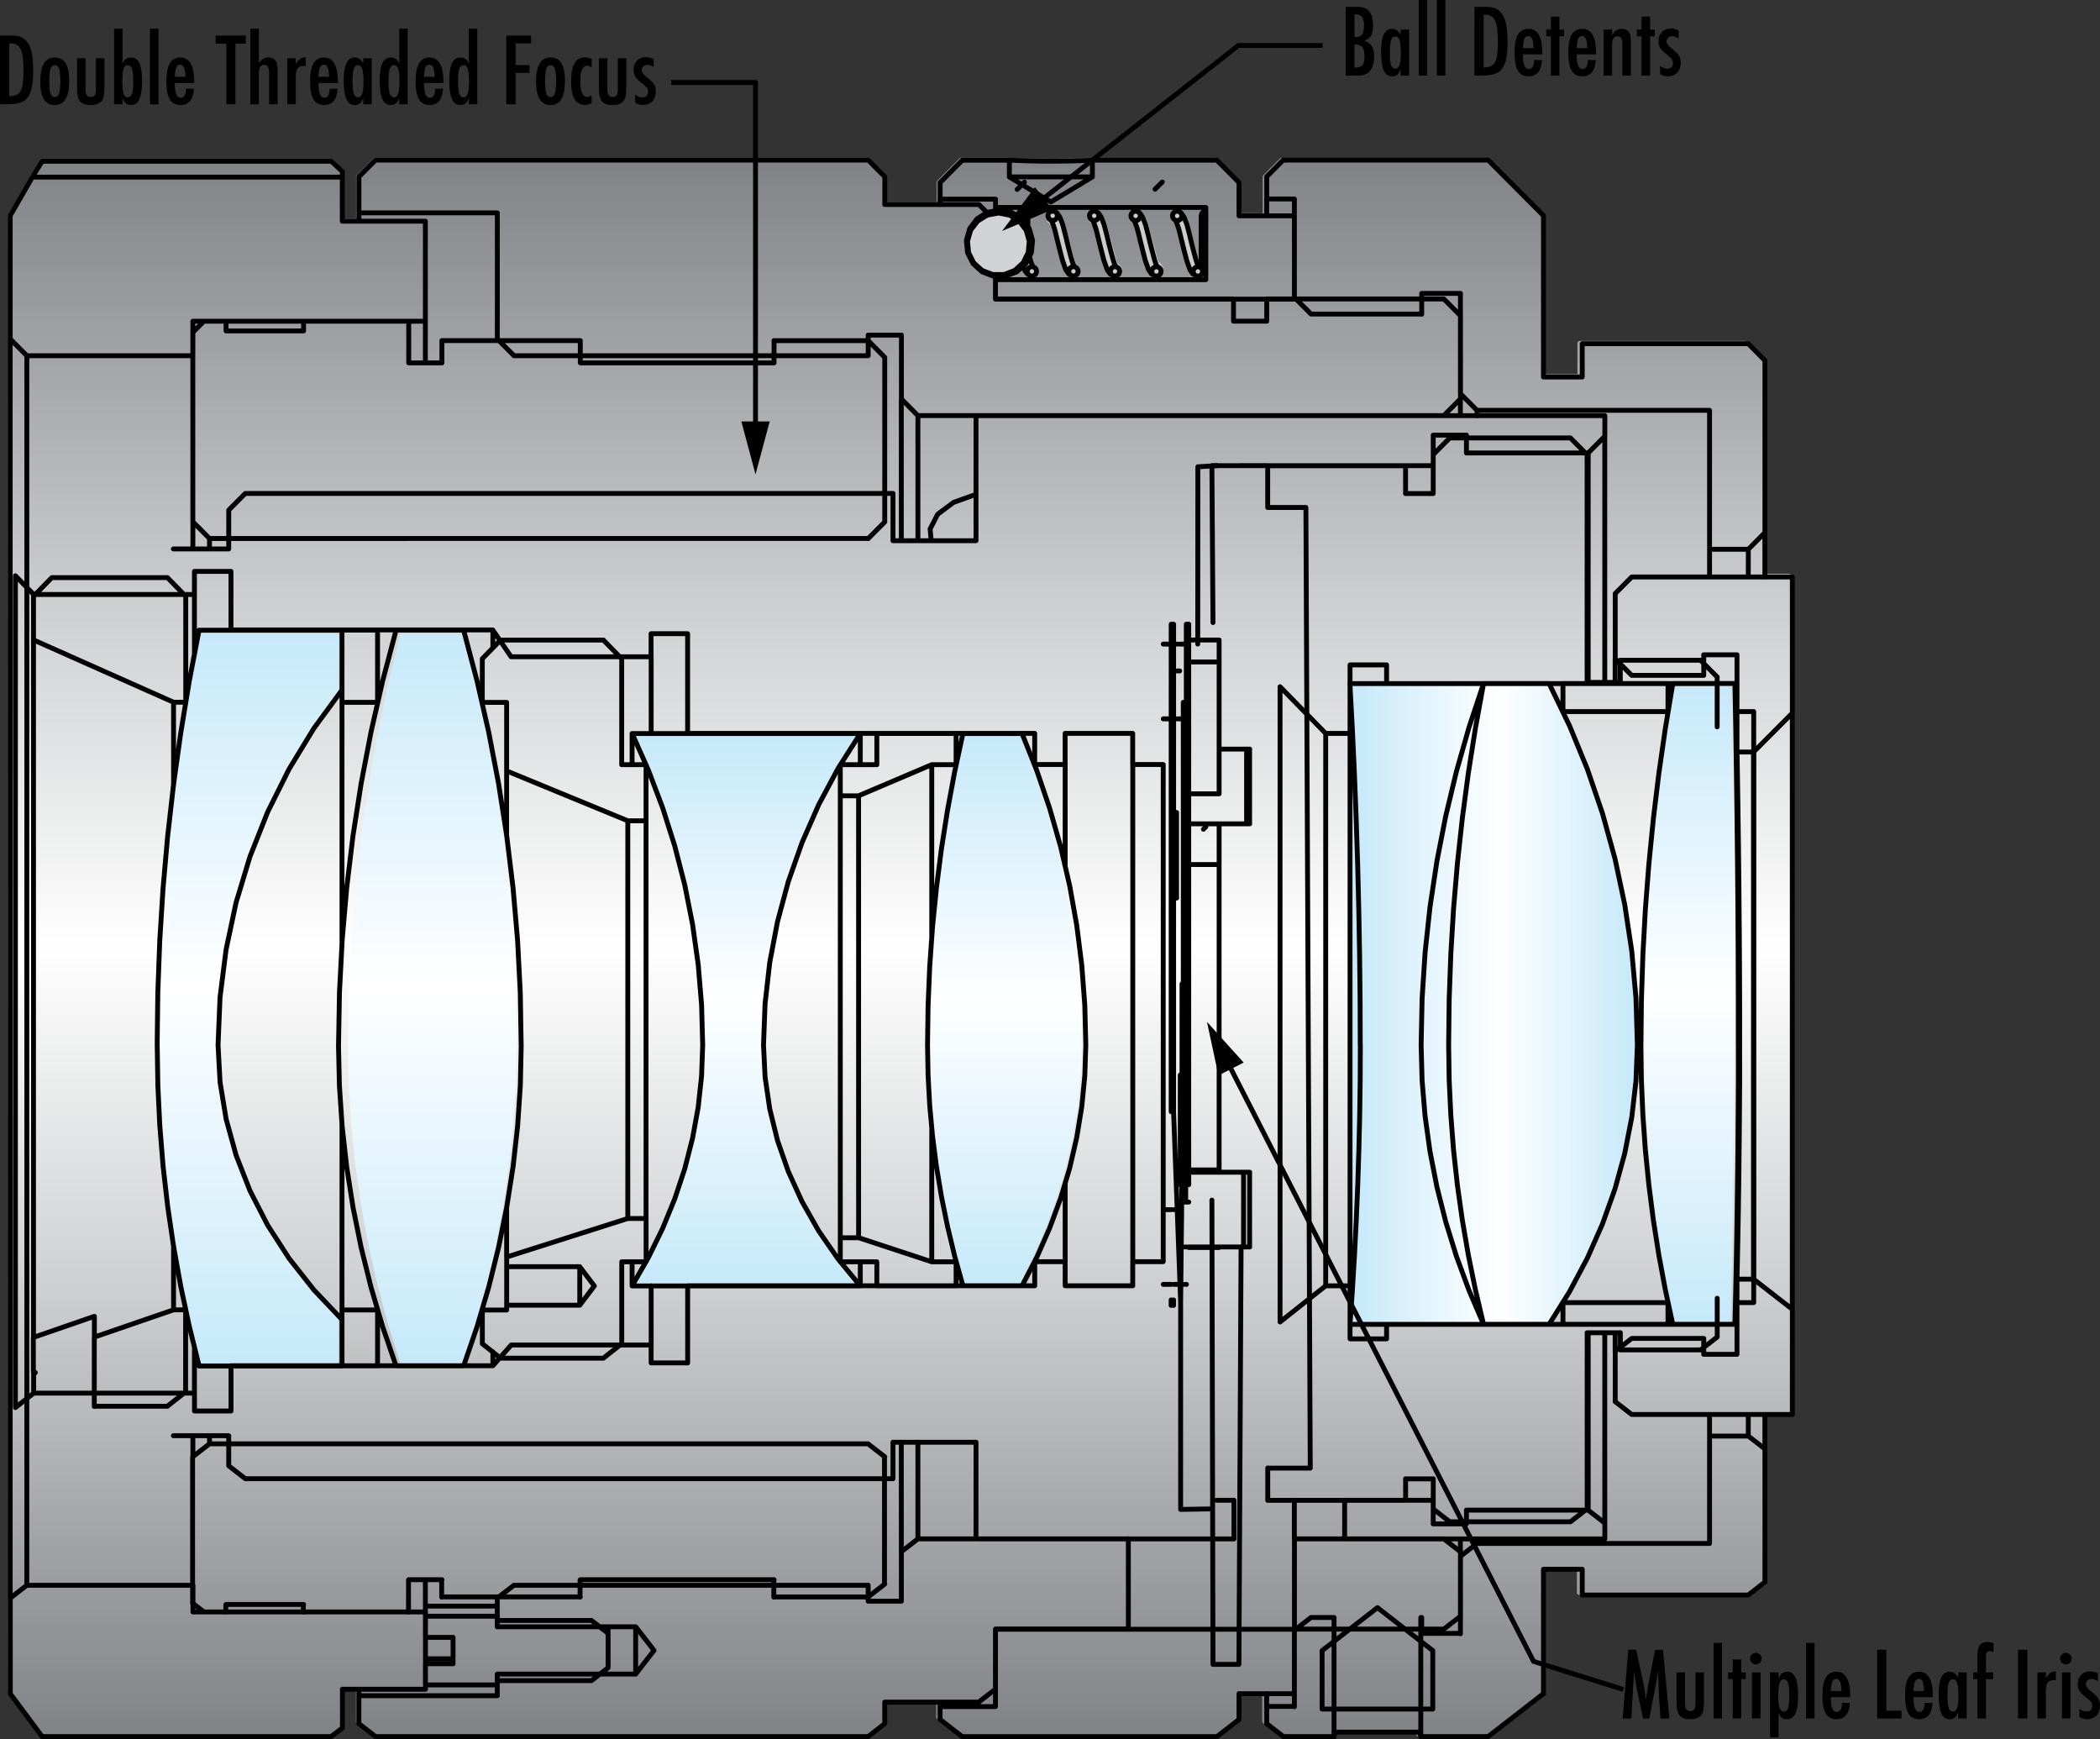 <?xml version="1.0" encoding="UTF-8"?><svg id="Layer_2" xmlns="http://www.w3.org/2000/svg" xmlns:xlink="http://www.w3.org/1999/xlink" viewBox="0 0 430.5 356.45"><rect x="0" y="0" width="430.5" height="356.45" fill="#333333" stroke="none"/><defs><style>.cls-1{fill:#d1d3d4;}.cls-1,.cls-2{stroke-linecap:round;}.cls-1,.cls-2,.cls-3{stroke:#000;stroke-linejoin:round;}.cls-2,.cls-3{fill:none;}.cls-4{fill:url(#linear-gradient);}.cls-5{fill:#ccc;}.cls-6{fill:url(#New_Gradient_Swatch_1);}.cls-7{fill:url(#linear-gradient-3);}.cls-8{fill:url(#linear-gradient-4);}.cls-9{fill:url(#linear-gradient-2);}.cls-10{fill:url(#linear-gradient-6);}.cls-11{fill:url(#linear-gradient-5);}</style><linearGradient id="New_Gradient_Swatch_1" x1="184.5" y1="355.95" x2="184.5" y2="32.34" gradientUnits="userSpaceOnUse"><stop offset="0" stop-color="#808285"/><stop offset=".3" stop-color="#d1d3d4"/><stop offset=".5" stop-color="#fff"/><stop offset=".7" stop-color="#d1d3d4"/><stop offset="1" stop-color="#808285"/></linearGradient><linearGradient id="linear-gradient" x1="50.8" y1="279.47" x2="50.8" y2="129.89" gradientUnits="userSpaceOnUse"><stop offset="0" stop-color="#c6e9fa"/><stop offset=".52" stop-color="#fff"/><stop offset="1" stop-color="#c6e9fa"/></linearGradient><linearGradient id="linear-gradient-2" x1="152.85" y1="263.33" x2="152.85" y2="150.75" xlink:href="#linear-gradient"/><linearGradient id="linear-gradient-3" x1="88.6" x2="88.6" xlink:href="#linear-gradient"/><linearGradient id="linear-gradient-4" x1="205.65" y1="263.33" x2="205.65" y2="150.75" xlink:href="#linear-gradient"/><linearGradient id="linear-gradient-5" x1="277.26" y1="205.91" x2="335.2" y2="205.91" xlink:href="#linear-gradient"/><linearGradient id="linear-gradient-6" x1="346.29" y1="271.11" x2="346.29" y2="140.7" xlink:href="#linear-gradient"/></defs><g id="Layer_1-2"><path class="cls-6" d="M366.88,117.62h-5.14v-43.84c0-.08-.02-.15-.05-.22h0s0,0,0,0c-.02-.04-.04-.08-.07-.11,0,0,0,0,0,0h0s0,0,0,0c0,0-.01-.02-.02-.02l-3.4-3.41c-.05-.05-.11-.09-.18-.11h0s0,0,0,0c-.05-.02-.1-.03-.15-.03h0s-.01,0-.02,0h-33.98c-.28,0-.5,.22-.5,.5v6.32h-6.93V44.2h0s0,0,0,0c0-.06-.01-.11-.03-.16h0s0,0,0,0c-.02-.06-.06-.12-.11-.17l-11.33-11.37s-.01-.01-.02-.02c0,0,0,0,0,0,0,0,0,0,0,0h0s-.1-.07-.15-.09h0s0,0,0,0c-.05-.02-.11-.03-.17-.04h-41.93c-.07,0-.14,.02-.2,.04h0s0,0,0,0c-.04,.02-.09,.05-.12,.08h0s0,0,0,0c0,0,0,0,0,0,0,0-.01,.01-.02,.02l-3.39,3.41s-.01,.02-.02,.02c0,0,0,0,0,0,0,0,0,0,0,0,0,0,0,0,0,0-.03,.03-.05,.07-.07,.11,0,0,0,0,0,0-.03,.07-.05,.14-.05,.22v7.46h-4.67v-6.32h0c0-.07-.01-.13-.04-.19h0s0,0,0,0c-.02-.06-.06-.12-.11-.17l-4.53-4.55s-.01-.01-.02-.02c0,0,0,0,0,0,0,0,0,0,0,0-.04-.04-.08-.06-.13-.08h0s0,0,0,0c-.06-.02-.12-.04-.19-.04h-25.5s-.04,0-.05,0h0s-.02,0-.02,0l-7.51,.19-5.46-.06-3.92-.14s-.02,0-.03,0h-9.64c-.07,0-.13,.02-.19,.04,0,0,0,0,0,0-.05,.02-.09,.05-.13,.08,0,0,0,0,0,0,0,0,0,0,0,0,0,0-.01,.01-.02,.02l-4.53,4.55s-.08,.1-.11,.17c0,0,0,0,0,0h0c-.02,.05-.03,.11-.04,.17,0,0,0,0,0,0h0s0,0,0,0c0,0,0,0,0,0v4.05h-10.33v-5.18c0-.07-.02-.14-.04-.21h0s0,0,0,0c-.02-.05-.05-.09-.08-.13,0,0,0,0,0,0,0,0,0,0,0,0,0,0,0,0,0,0,0,0-.01-.01-.02-.02l-3.39-3.4s-.03-.03-.05-.05c0,0,0,0,0,0h0s-.06-.04-.09-.06h0s0,0,0,0h0c-.06-.03-.13-.04-.2-.05H76.89s0,0,0,0h0c-.07,0-.14,.02-.2,.04h0s-.09,.05-.12,.08c0,0,0,0,0,0h0s0,0,0,0c0,0-.01,.01-.02,.02l-3.4,3.41c-.05,.05-.09,.12-.12,.19,0,0,0,0,0,0,0,0,0,0,0,0-.01,.04-.02,.08-.03,.11,0,.02,0,.04,0,.05v8.59h-2.4v-9.69c0-.07-.02-.14-.04-.2,0,0,0,0,0,0h0c-.03-.06-.06-.11-.11-.15h0s0,0,0,0c0,0,0,0,0,0l-2.26-2.09s-.03-.03-.05-.04c-.03-.02-.06-.04-.09-.05-.06-.03-.13-.04-.2-.04H8.67s-.04,0-.06,0h0c-.07,0-.13,.03-.19,.06h0c-.06,.03-.11,.08-.16,.14h0s0,0,0,0c-.01,.01-.02,.03-.03,.05l-2,3.25s-.01,.02-.02,.03l-4.52,7.86s-.04,.07-.05,.11c-.02,.05-.02,.1-.02,.16v25.24h0V327.12h0v19.53c0,.07,.01,.14,.04,.21,0,0,0,0,0,0h0s0,0,0,0c0,0,0,0,0,0,0,0,0,0,0,0h0s.03,.06,.05,.09l6.54,8.79s.01,.02,.02,.03c.04,.05,.1,.09,.16,.12,0,0,0,0,0,0,.06,.03,.12,.05,.19,.05,.01,0,.02,0,.03,0h59.16c.05,0,.1,0,.15-.02h0s0,0,0,0c0,0,0,0,0,0s0,0,0,0c0,0,0,0,0,0h0s0,0,0,0c.05-.02,.1-.05,.15-.08l2.26-1.75s.01,0,.02-.01c.06-.05,.1-.11,.13-.17h0s0,0,0,0c.03-.06,.04-.12,.05-.18h0s0-.03,0-.04v-7.41h2.4v6.53s0,.03,0,.05h0c0,.06,.02,.12,.04,.17,.03,.07,.08,.14,.15,.19l3.39,2.63c.05,.04,.12,.08,.19,.09h0s0,0,0,0c0,0,0,0,0,0h0s.09,.02,.12,.01h100.82s.06,0,.09,0h0s0,0,0,0h0c.08-.02,.15-.05,.22-.1l3.39-2.63s.01,0,.02-.01c.05-.05,.1-.1,.13-.16,.03-.06,.05-.14,.05-.21h0v-3.91h10.33v3.01s0,.02,0,.03h0c0,.07,.02,.13,.05,.19h0s0,0,0,0c.03,.06,.07,.12,.13,.17,0,0,.01,.01,.02,.02l4.52,3.51s.07,.05,.1,.06c0,0,0,0,0,0,0,0,0,0,0,0,0,0,0,0,0,0h0c.06,.03,.13,.04,.2,.04h52.11c.1,.01,.12,0,.18-.03,0,0,0,0,0,0,0,0,0,0,0,0,0,0,0,0,0,0,0,0,0,0,0,0h0s0,0,0,0c0,0,0,0,0,0,.04-.02,.08-.04,.12-.07l4.53-3.51s.01-.01,.02-.02c.05-.05,.1-.1,.13-.17,0,0,0,0,0,0,.03-.06,.04-.12,.05-.19h0s0-.02,0-.03v-4.77h4.67v5.67c0,.07,.02,.14,.05,.21,0,0,0,0,0,0,.03,.06,.07,.11,.12,.15,0,0,.02,.01,.02,.02l3.39,2.63s.09,.06,.15,.08h0s0,0,0,0h0s0,0,0,0h0s.09,.02,.14,.02h10.38s.09,0,.13-.02c.08-.02,.15-.06,.2-.11,.04-.04,.08-.09,.11-.14,.02-.05,.04-.1,.05-.15l.08-.48h16.56l.12,.42c.01,.27,.23,.48,.5,.48h13.78c.09,.01,.12,0,.18-.03,0,0,0,0,0,0,0,0,0,0,0,0,0,0,0,0,0,0,0,0,0,0,0,0h0s0,0,0,0c0,0,0,0,0,0,.04-.02,.08-.04,.12-.07l11.32-8.79s.01-.01,.02-.02c.05-.05,.1-.1,.13-.16,.03-.06,.04-.12,.05-.19h0s0-.02,0-.03v-24.99h6.93v4.77c0,.28,.22,.5,.5,.5h33.98s.12-.01,.18-.03c0,0,0,0,0,0,0,0,0,0,0,0,0,0,0,0,0,0h0s0,0,0,0c0,0,0,0,0,0,.04-.02,.08-.04,.12-.07l3.39-2.63s.02-.02,.03-.02c.05-.04,.08-.09,.11-.14,.04-.07,.06-.15,.06-.23v-27.25h0v-6.54h5.14c.28,0,.5-.22,.5-.5v-21.54h0v-121.99h0v-27.86c0-.28-.22-.5-.5-.5Z"/><g><path class="cls-5" d="M212.54,54.82c-.01-.05-.03-.1-.06-.15l-.17-.25s-.06-.08-.11-.11l-.24-.19s-.09-.06-.14-.08h-.01s-.27-.63-.27-.63l-.28-.95c-.07-.25-.34-.39-.59-.32-.25,.07-.4,.33-.33,.58l.3,1,.12,.29-.14,.05c-.05,.02-.1,.04-.14,.08l-.24,.19s-.08,.07-.11,.12l-.04,.07-.09-.2c-.1-.24-.38-.35-.63-.25-.24,.1-.36,.37-.26,.61l.31,.71s.04,.08,.07,.11l.55,.66c.05,.06,.12,.11,.19,.14l.13,.05,.05,.04s.09,.06,.14,.08l.29,.12c.05,.02,.1,.03,.16,.03l.31,.02s.02,0,.02,0c.04,0,.09,0,.13-.02l.3-.08c.05-.02,.1-.04,.15-.07l.25-.18s.08-.07,.11-.11l.18-.25s.06-.09,.07-.14l.08-.29s.02-.08,.02-.11v-.15s0-.08,0-.12l-.07-.29Z"/><path class="cls-5" d="M221.35,54.95c-.01-.05-.03-.1-.06-.15l-.17-.25s-.06-.08-.11-.11l-.24-.19s-.09-.06-.14-.08h-.03s-.15-.34-.15-.34l-2.01-7.45-.55-1.4s-.03-.06-.05-.09l-.56-.83s-.07-.09-.12-.12l-.4-.28c-.05-.04-.11-.06-.18-.08l-.08-.02h0s-.1-.04-.15-.05l-.31-.05c-.05,0-.11,0-.16,0h-.03s-.01,0-.02,0c0,0,0,0-.01,0l-.25,.04c-.05,0-.1,.03-.15,.05l-.27,.15s-.09,.06-.12,.1l-.2,.23s-.06,.08-.08,.13l-.11,.28s-.03,.08-.03,.12l-.02,.19s0,.08,0,.13l.05,.3c0,.05,.03,.1,.05,.15l.15,.26s.06,.09,.1,.12l.23,.2s.09,.06,.14,.08h.02s.57,1.42,.57,1.42l1.57,6.06,.66,1.81s.04,.08,.06,.12l.59,.8c.05,.07,.12,.12,.2,.15l.15,.07,.1,.09s.09,.06,.14,.08l.29,.12c.05,.02,.1,.03,.16,.03l.31,.02s.02,0,.02,0c.04,0,.09,0,.13-.02l.3-.08c.05-.02,.1-.04,.15-.07l.25-.18s.08-.07,.11-.11l.18-.25s.06-.09,.07-.14l.08-.29s.02-.08,.02-.11v-.15s0-.08,0-.12l-.07-.29Z"/><path class="cls-5" d="M229.86,54.78c-.01-.05-.03-.1-.06-.14l-.17-.25s-.07-.08-.11-.12l-.24-.19s-.09-.06-.14-.07h-.03s-.15-.34-.15-.34l-2.01-7.45-.55-1.4s-.03-.06-.05-.09l-.56-.83s-.07-.09-.12-.12l-.4-.28c-.05-.04-.11-.06-.18-.08l-.08-.02h0s-.1-.04-.15-.05l-.31-.05c-.05,0-.11,0-.16,0h-.03s-.01,0-.02,0c0,0,0,0-.01,0l-.25,.04c-.05,0-.1,.03-.15,.05l-.27,.15s-.09,.06-.12,.1l-.2,.23s-.06,.08-.08,.13l-.11,.28s-.03,.08-.03,.12l-.02,.19s0,.09,0,.13l.05,.3c0,.05,.03,.1,.05,.15l.15,.26s.06,.09,.1,.12l.23,.2s.09,.06,.14,.08h.02s.57,1.42,.57,1.42l1.57,6.06,.66,1.81s.04,.08,.06,.12l.6,.8c.05,.07,.12,.12,.2,.15l.15,.07,.1,.09s.09,.06,.14,.08l.29,.12c.05,.02,.1,.03,.16,.03l.31,.02s.02,0,.02,0c.04,0,.09,0,.13-.02l.3-.08c.05-.02,.1-.04,.15-.07l.25-.18s.08-.07,.11-.11l.18-.25s.06-.09,.07-.14l.08-.29s.02-.07,.02-.11v-.15s0-.08,0-.12l-.07-.29Z"/><path class="cls-5" d="M238.29,54.53c-.01-.05-.03-.1-.06-.14l-.17-.25s-.07-.08-.11-.12l-.24-.19s-.09-.06-.14-.08h-.03s-.15-.34-.15-.34l-2.01-7.45-.55-1.4s-.03-.06-.05-.09l-.56-.83s-.07-.09-.12-.12l-.4-.28c-.05-.04-.11-.06-.18-.08l-.08-.02h0s-.1-.04-.15-.05l-.31-.05c-.05,0-.11,0-.16,0h-.04s0,0-.01,0c0,0,0,0,0,0l-.24,.04c-.05,0-.1,.03-.15,.05l-.27,.15s-.09,.06-.12,.1l-.2,.23s-.06,.08-.08,.13l-.11,.28s-.03,.08-.03,.12l-.02,.19s0,.09,0,.13l.05,.3c0,.05,.03,.1,.05,.15l.15,.26s.06,.09,.1,.12l.23,.2s.09,.06,.14,.08h.02s.57,1.42,.57,1.42l1.57,6.06,.66,1.81s.04,.08,.06,.12l.6,.8c.05,.07,.12,.12,.2,.15l.15,.07,.1,.09s.09,.06,.14,.08l.29,.12c.05,.02,.1,.03,.16,.03l.31,.02s.02,0,.02,0c.04,0,.09,0,.13-.02l.3-.08c.05-.02,.1-.04,.15-.07l.25-.18s.08-.07,.11-.11l.18-.25s.05-.09,.07-.14l.08-.29s.02-.08,.02-.12v-.15s0-.08,0-.12l-.07-.29Z"/><path class="cls-5" d="M246.74,54.83l-.07-.29c-.01-.05-.03-.1-.06-.14l-.17-.25s-.07-.08-.11-.12l-.24-.19s-.09-.06-.14-.08h-.03s-.15-.34-.15-.34l-2.01-7.45-.55-1.4s-.03-.06-.05-.09l-.56-.83s-.07-.09-.12-.12l-.4-.28c-.05-.04-.11-.06-.18-.08l-.08-.02h0s-.1-.04-.15-.05l-.31-.05c-.05,0-.11,0-.16,0h-.04s0,0-.01,0c0,0,0,0,0,0l-.24,.04c-.05,0-.1,.03-.15,.05l-.27,.15s-.09,.06-.12,.1l-.2,.23s-.06,.08-.08,.13l-.11,.28s-.03,.08-.03,.12l-.02,.19s0,.09,0,.13l.05,.3c0,.05,.03,.1,.05,.15l.15,.26s.06,.09,.1,.12l.23,.2s.09,.06,.14,.08h.01s.57,1.42,.57,1.42l1.57,6.06,.66,1.81s.04,.08,.06,.12l.6,.8c.05,.07,.12,.12,.2,.15l.15,.07,.1,.09s.09,.06,.14,.08l.29,.12s.1,.03,.16,.03l.31,.02s.02,0,.02,0c.04,0,.09,0,.13-.02l.3-.08c.05-.02,.1-.04,.15-.07l.25-.18s.08-.07,.11-.11l.18-.25s.06-.09,.07-.14l.08-.29s.02-.08,.02-.11v-.15s0-.08,0-.12Z"/></g><g><path d="M0,7.29H2.33c.71,0,1.31,.08,1.8,.24,.45,.15,.85,.42,1.2,.81,.53,.58,.91,1.34,1.13,2.28,.23,.91,.34,2.2,.34,3.9,0,1.55-.12,2.82-.37,3.79-.24,.94-.64,1.65-1.2,2.14-.69,.61-1.92,.92-3.69,.92H0V7.29Zm1.9,12.42c1.16,0,1.93-.35,2.32-1.05,.4-.7,.6-2.06,.6-4.08,0-2.17-.19-3.66-.57-4.48-.38-.81-1.09-1.22-2.11-1.22h-.24v10.83Z"/><path d="M14.17,16.74c0,3.19-.99,4.79-2.96,4.79s-2.96-1.62-2.96-4.86,.99-4.88,2.96-4.88c.51,0,.95,.1,1.33,.29,.37,.19,.68,.5,.93,.9,.24,.41,.42,.92,.54,1.54,.12,.62,.18,1.36,.18,2.22Zm-1.81-.05c0-1.24-.08-2.1-.25-2.59-.16-.49-.46-.74-.88-.74s-.71,.24-.88,.73c-.16,.49-.25,1.33-.25,2.54s.08,2.06,.25,2.54c.18,.49,.47,.73,.88,.73s.7-.24,.87-.72c.17-.45,.26-1.28,.26-2.49Z"/><path d="M15.79,11.94h1.74v6.31c.01,.58,.1,1,.26,1.25,.16,.25,.43,.37,.81,.37,.4,0,.67-.11,.83-.33,.16-.23,.24-.63,.24-1.2v-6.4h1.74v5.65c0,1.32-.1,2.2-.29,2.65-.41,.86-1.25,1.3-2.54,1.3-1.01,0-1.73-.26-2.15-.77-.43-.52-.64-1.38-.64-2.58v-6.24Z"/><path d="M23.38,5.88h1.74v7.12c.12-.23,.25-.43,.37-.58,.13-.16,.25-.28,.37-.36,.24-.18,.56-.27,.95-.27s.75,.09,1.04,.28,.53,.47,.72,.86c.19,.39,.32,.89,.42,1.49,.09,.6,.14,1.32,.14,2.14,0,1.71-.18,2.97-.55,3.77-.36,.8-.94,1.2-1.71,1.2-.41,0-.75-.1-.99-.29-.25-.19-.5-.55-.75-1.07v1.21h-1.74V5.88Zm3.94,10.83c0-1.28-.09-2.15-.26-2.61-.16-.49-.46-.74-.88-.74-.4,0-.68,.25-.85,.75-.16,.49-.25,1.34-.25,2.55s.08,2.06,.25,2.55c.16,.49,.45,.74,.85,.74s.71-.24,.88-.73c.17-.45,.26-1.29,.26-2.52Z"/><path d="M30.75,5.88h1.74v15.5h-1.74V5.88Z"/><path d="M38.12,18.19h1.62c-.13,2.22-1.04,3.33-2.74,3.33-.5,0-.94-.09-1.3-.28s-.66-.48-.9-.88c-.24-.4-.41-.9-.52-1.5-.11-.61-.17-1.33-.17-2.17,0-1.67,.23-2.9,.7-3.7s1.18-1.2,2.16-1.2c1.89,0,2.84,1.67,2.84,5v.22h-3.99c0,2.02,.4,3.03,1.2,3.03,.73,0,1.09-.61,1.09-1.83Zm-.09-2.45c-.07-.99-.19-1.64-.34-1.95-.16-.35-.41-.52-.77-.52s-.61,.17-.77,.52c-.15,.31-.26,.96-.34,1.95h2.21Z"/><path d="M44.2,7.29h6.18v1.66h-2.12v12.42h-1.86V8.95h-2.19v-1.66Z"/><path d="M51.33,5.88h1.74v7.14c.5-.83,1.14-1.24,1.93-1.24s1.31,.3,1.64,.9c.18,.34,.27,1,.27,1.98v6.71h-1.74v-6.31c0-.64-.08-1.09-.24-1.36-.15-.27-.41-.4-.78-.4-.2,0-.37,.04-.51,.1s-.25,.18-.33,.34c-.08,.16-.15,.36-.19,.61-.04,.25-.06,.56-.06,.92v6.1h-1.74V5.88Z"/><path d="M58.89,11.94h1.74v1.18c.3-.5,.59-.85,.88-1.05s.68-.32,1.16-.35v1.82c-.12-.02-.23-.03-.31-.03-.63,0-1.07,.16-1.34,.48-.26,.32-.39,.87-.39,1.66v5.72h-1.74V11.94Z"/><path d="M67.58,18.19h1.62c-.13,2.22-1.04,3.33-2.74,3.33-.5,0-.94-.09-1.3-.28s-.66-.48-.9-.88c-.24-.4-.41-.9-.52-1.5-.11-.61-.17-1.33-.17-2.17,0-1.67,.23-2.9,.7-3.7s1.18-1.2,2.16-1.2c1.89,0,2.84,1.67,2.84,5v.22h-3.99c0,2.02,.4,3.03,1.2,3.03,.73,0,1.09-.61,1.09-1.83Zm-.09-2.45c-.07-.99-.19-1.64-.34-1.95-.16-.35-.41-.52-.77-.52s-.61,.17-.77,.52c-.15,.31-.26,.96-.34,1.95h2.21Z"/><path d="M76.21,11.94v9.44h-1.74v-1.21c-.25,.52-.5,.87-.75,1.07-.25,.19-.58,.29-.98,.29-.78,0-1.36-.4-1.72-1.2s-.55-2.06-.55-3.78,.18-2.84,.55-3.61c.36-.77,.94-1.15,1.72-1.15,.72,0,1.29,.41,1.73,1.22v-1.07h1.74Zm-3.94,4.68c0,1.24,.08,2.11,.25,2.6,.17,.49,.47,.74,.89,.74,.39,0,.67-.26,.85-.77,.18-.55,.26-1.39,.26-2.53s-.09-1.99-.26-2.54c-.18-.51-.46-.77-.85-.77-.41,0-.71,.24-.88,.73-.17,.45-.26,1.29-.26,2.53Z"/><path d="M83.58,5.88v15.5h-1.74v-1.21c-.25,.52-.5,.87-.75,1.07-.25,.19-.58,.29-.99,.29-.78,0-1.35-.4-1.71-1.2-.36-.8-.55-2.06-.55-3.77,0-.83,.05-1.54,.14-2.14,.09-.6,.23-1.1,.42-1.49,.19-.39,.42-.68,.72-.86,.29-.19,.64-.28,1.04-.28s.7,.09,.95,.27c.12,.08,.25,.21,.37,.36,.13,.16,.25,.35,.37,.58V5.88h1.74Zm-3.94,10.74c0,1.24,.08,2.11,.25,2.6,.17,.49,.47,.74,.89,.74,.39,0,.67-.26,.85-.77,.18-.55,.26-1.39,.26-2.53s-.09-1.99-.26-2.54c-.18-.51-.46-.77-.85-.77-.41,0-.71,.24-.88,.73-.17,.45-.26,1.29-.26,2.53Z"/><path d="M89.21,18.19h1.62c-.13,2.22-1.04,3.33-2.74,3.33-.5,0-.94-.09-1.3-.28s-.66-.48-.9-.88c-.24-.4-.41-.9-.52-1.5-.11-.61-.17-1.33-.17-2.17,0-1.67,.23-2.9,.7-3.7s1.18-1.2,2.16-1.2c1.89,0,2.84,1.67,2.84,5v.22h-3.99c0,2.02,.4,3.03,1.2,3.03,.73,0,1.09-.61,1.09-1.83Zm-.09-2.45c-.07-.99-.19-1.64-.34-1.95-.16-.35-.41-.52-.77-.52s-.61,.17-.77,.52c-.15,.31-.26,.96-.34,1.95h2.21Z"/><path d="M97.84,5.88v15.5h-1.74v-1.21c-.25,.52-.5,.87-.75,1.07-.25,.19-.58,.29-.99,.29-.78,0-1.35-.4-1.71-1.2-.36-.8-.55-2.06-.55-3.77,0-.83,.05-1.54,.14-2.14,.09-.6,.23-1.1,.42-1.49,.19-.39,.42-.68,.72-.86,.29-.19,.64-.28,1.04-.28s.7,.09,.95,.27c.12,.08,.25,.21,.37,.36,.13,.16,.25,.35,.37,.58V5.88h1.74Zm-3.94,10.74c0,1.24,.08,2.11,.25,2.6,.17,.49,.47,.74,.89,.74,.39,0,.67-.26,.85-.77,.18-.55,.26-1.39,.26-2.53s-.09-1.99-.26-2.54c-.18-.51-.46-.77-.85-.77-.41,0-.71,.24-.88,.73-.17,.45-.26,1.29-.26,2.53Z"/><path d="M103.79,7.29h5.07v1.61h-3.17v4.45h2.86v1.6h-2.86v6.42h-1.9V7.29Z"/><path d="M115.81,16.74c0,3.19-.99,4.79-2.96,4.79s-2.96-1.62-2.96-4.86,.99-4.88,2.96-4.88c.51,0,.95,.1,1.33,.29,.37,.19,.68,.5,.93,.9,.24,.41,.42,.92,.54,1.54,.12,.62,.18,1.36,.18,2.22Zm-1.81-.05c0-1.24-.08-2.1-.25-2.59-.16-.49-.46-.74-.88-.74s-.71,.24-.88,.73c-.16,.49-.25,1.33-.25,2.54s.08,2.06,.25,2.54c.18,.49,.47,.73,.88,.73s.7-.24,.87-.72c.17-.45,.26-1.28,.26-2.49Z"/><path d="M121.29,12.12v1.78c-.24-.3-.54-.45-.88-.45-.96,0-1.44,1.04-1.44,3.12,0,2.21,.48,3.31,1.43,3.31,.27,0,.56-.12,.88-.36v1.63c-.46,.24-.93,.36-1.4,.36-1.87,0-2.81-1.59-2.81-4.78,0-1.7,.23-2.95,.69-3.75,.46-.81,1.18-1.21,2.15-1.21,.47,0,.92,.11,1.37,.34Z"/><path d="M122.77,11.94h1.74v6.31c.01,.58,.1,1,.26,1.25,.16,.25,.43,.37,.81,.37,.4,0,.67-.11,.83-.33,.16-.23,.24-.63,.24-1.2v-6.4h1.74v5.65c0,1.32-.1,2.2-.29,2.65-.41,.86-1.25,1.3-2.54,1.3-1.01,0-1.73-.26-2.15-.77-.43-.52-.64-1.38-.64-2.58v-6.24Z"/><path d="M134.01,12.13v1.63c-.43-.32-.87-.47-1.34-.47-.16,0-.3,.03-.44,.08s-.25,.13-.35,.22-.18,.21-.24,.34c-.06,.13-.09,.27-.09,.42,0,.45,.41,.98,1.22,1.61,.33,.26,.6,.49,.82,.71,.22,.22,.39,.43,.5,.62,.24,.38,.36,.87,.36,1.45,0,.85-.25,1.52-.74,2.03-.49,.5-1.14,.76-1.96,.76-.5,0-1.02-.15-1.53-.45v-1.69c.5,.38,.98,.57,1.43,.57,.8,0,1.2-.39,1.2-1.18,0-.29-.07-.54-.22-.76-.07-.1-.17-.22-.32-.36-.15-.14-.33-.29-.54-.46-.74-.57-1.23-1.05-1.5-1.44-.26-.4-.38-.88-.38-1.45,0-.76,.23-1.38,.7-1.87,.47-.48,1.09-.72,1.85-.72,.53,0,1.05,.14,1.56,.41Z"/></g><g><path d="M275.88,1.41h2.57c2.01,0,3.02,1.25,3.02,3.75,0,.96-.13,1.66-.39,2.13-.26,.46-.72,.81-1.39,1.05,.76,.3,1.28,.69,1.56,1.17,.29,.47,.43,1.17,.43,2.12,0,2.58-1.11,3.88-3.32,3.88h-2.48V1.41Zm1.79,6.2c.74,0,1.25-.17,1.53-.51,.29-.36,.43-.99,.43-1.89,0-1.52-.55-2.28-1.64-2.28h-.23s-.08,0-.09,0V7.62Zm0,6.26c.78,0,1.32-.17,1.61-.5s.45-.94,.45-1.81-.16-1.53-.47-1.89c-.3-.37-.84-.55-1.6-.55v4.75Z"/><path d="M288.86,6.06V15.5h-1.74v-1.21c-.25,.52-.5,.87-.75,1.07-.25,.19-.58,.29-.98,.29-.78,0-1.36-.4-1.72-1.2s-.55-2.06-.55-3.78,.18-2.84,.55-3.61c.36-.77,.94-1.15,1.72-1.15,.72,0,1.29,.41,1.73,1.22v-1.07h1.74Zm-3.94,4.68c0,1.24,.08,2.11,.25,2.6,.17,.49,.47,.74,.89,.74,.39,0,.67-.26,.85-.77,.18-.55,.26-1.39,.26-2.53s-.09-1.99-.26-2.54c-.18-.51-.46-.77-.85-.77-.41,0-.71,.24-.88,.73-.17,.45-.26,1.29-.26,2.53Z"/><path d="M290.84,0h1.74V15.5h-1.74V0Z"/><path d="M294.56,0h1.74V15.5h-1.74V0Z"/><path d="M302.25,1.41h2.33c.71,0,1.31,.08,1.8,.24,.45,.15,.85,.42,1.2,.81,.53,.58,.91,1.34,1.13,2.28,.23,.91,.34,2.2,.34,3.9,0,1.55-.12,2.82-.37,3.79-.24,.94-.64,1.65-1.2,2.14-.69,.61-1.92,.92-3.69,.92h-1.53V1.41Zm1.9,12.42c1.16,0,1.93-.35,2.32-1.05,.4-.7,.6-2.06,.6-4.08,0-2.17-.19-3.66-.57-4.48-.38-.81-1.09-1.22-2.11-1.22h-.24V13.84Z"/><path d="M314.49,12.31h1.62c-.13,2.22-1.04,3.33-2.74,3.33-.5,0-.94-.09-1.3-.28s-.66-.48-.9-.88c-.24-.4-.41-.9-.52-1.5-.11-.61-.17-1.33-.17-2.17,0-1.67,.23-2.9,.7-3.7s1.18-1.2,2.16-1.2c1.89,0,2.84,1.67,2.84,5v.22h-3.99c0,2.02,.4,3.03,1.2,3.03,.73,0,1.09-.61,1.09-1.83Zm-.09-2.45c-.07-.99-.19-1.64-.34-1.95-.16-.35-.41-.52-.77-.52s-.61,.17-.77,.52c-.15,.31-.26,.96-.34,1.95h2.21Z"/><path d="M317.94,3.41h1.74v2.65h.95v1.39h-.95V15.5h-1.74V7.44h-.96v-1.39h.96V3.41Z"/><path d="M325.51,12.31h1.62c-.13,2.22-1.04,3.33-2.74,3.33-.5,0-.94-.09-1.3-.28s-.66-.48-.9-.88c-.24-.4-.41-.9-.52-1.5-.11-.61-.17-1.33-.17-2.17,0-1.67,.23-2.9,.7-3.7s1.18-1.2,2.16-1.2c1.89,0,2.84,1.67,2.84,5v.22h-3.99c0,2.02,.4,3.03,1.2,3.03,.73,0,1.09-.61,1.09-1.83Zm-.09-2.45c-.07-.99-.19-1.64-.34-1.95-.16-.35-.41-.52-.77-.52s-.61,.17-.77,.52c-.15,.31-.26,.96-.34,1.95h2.21Z"/><path d="M328.75,6.06h1.74v1.09c.5-.83,1.14-1.24,1.93-1.24s1.31,.3,1.64,.9c.18,.34,.27,1,.27,1.98v6.71h-1.74v-6.31c0-.64-.08-1.09-.24-1.36-.15-.27-.41-.4-.78-.4-.2,0-.37,.04-.51,.1s-.25,.18-.33,.34c-.08,.16-.15,.36-.19,.61-.04,.25-.06,.56-.06,.92v6.1h-1.74V6.06Z"/><path d="M336.52,3.41h1.74v2.65h.95v1.39h-.95V15.5h-1.74V7.44h-.96v-1.39h.96V3.41Z"/><path d="M344.11,6.25v1.63c-.43-.32-.87-.47-1.34-.47-.16,0-.3,.03-.44,.08s-.25,.13-.35,.22-.18,.21-.24,.34c-.06,.13-.09,.27-.09,.42,0,.45,.41,.98,1.22,1.61,.33,.26,.6,.49,.82,.71,.22,.22,.39,.43,.5,.62,.24,.38,.36,.87,.36,1.45,0,.85-.25,1.52-.74,2.03-.49,.5-1.14,.76-1.96,.76-.5,0-1.02-.15-1.53-.45v-1.69c.5,.38,.98,.57,1.43,.57,.8,0,1.2-.39,1.2-1.18,0-.29-.07-.54-.22-.76-.07-.1-.17-.22-.32-.36-.15-.14-.33-.29-.54-.46-.74-.57-1.23-1.05-1.5-1.44-.26-.4-.38-.88-.38-1.45,0-.76,.23-1.38,.7-1.87,.47-.48,1.09-.72,1.85-.72,.53,0,1.05,.14,1.56,.41Z"/></g><g><path d="M333.8,338.16h1.62l1.24,5.75c.15,.72,.29,1.44,.42,2.16,.12,.72,.24,1.48,.34,2.27,.01-.1,.02-.18,.03-.24,0-.06,.01-.1,.02-.12l.26-1.61,.24-1.53,.21-1.01,1.1-5.65h1.64l1.3,14.08h-1.82l-.32-4.78c-.01-.24-.02-.45-.03-.63,0-.18-.01-.32-.01-.44l-.08-1.89-.05-1.73s0-.04,0-.08c0-.04,0-.09-.01-.16l-.05,.28c-.05,.33-.09,.63-.13,.88-.04,.25-.07,.46-.1,.63l-.24,1.29-.09,.48-1.19,6.15h-1.28l-1.11-5.31c-.15-.7-.29-1.41-.41-2.13s-.23-1.48-.32-2.27l-.55,9.71h-1.79l1.16-14.08Z"/><path d="M343.69,342.81h1.74v6.31c.01,.58,.1,1,.26,1.25s.43,.37,.81,.37c.4,0,.67-.11,.83-.33,.16-.23,.24-.63,.24-1.2v-6.4h1.74v5.65c0,1.32-.1,2.2-.29,2.65-.41,.86-1.25,1.29-2.54,1.29-1.01,0-1.73-.25-2.15-.77-.43-.52-.64-1.38-.64-2.58v-6.24Z"/><path d="M351.28,336.75h1.74v15.5h-1.74v-15.5Z"/><path d="M355.21,340.16h1.74v2.64h.95v1.39h-.95v8.05h-1.74v-8.05h-.96v-1.39h.96v-2.64Z"/><path d="M359.97,338.79c.32,0,.59,.12,.82,.35,.23,.23,.35,.51,.35,.83s-.12,.61-.35,.84-.51,.35-.84,.35-.61-.12-.84-.35c-.23-.22-.34-.51-.34-.85,0-.32,.12-.59,.35-.82,.25-.23,.53-.35,.85-.35Zm-.82,4.01h1.75v9.44h-1.75v-9.44Z"/><path d="M362.87,356.12v-13.31h1.74v1.22c.24-.52,.49-.88,.75-1.08,.26-.2,.59-.3,1-.3,.78,0,1.35,.4,1.71,1.21s.54,2.07,.54,3.78-.19,2.89-.56,3.62c-.36,.75-.95,1.13-1.76,1.13-.39,0-.71-.09-.96-.26-.12-.09-.24-.21-.36-.37s-.24-.35-.36-.58v4.93h-1.74Zm3.94-8.54c0-1.28-.09-2.15-.26-2.61-.16-.49-.46-.74-.88-.74-.4,0-.69,.25-.86,.77-.17,.47-.26,1.32-.26,2.54s.08,2.06,.26,2.54c.18,.5,.46,.76,.86,.76s.71-.24,.88-.73c.17-.45,.26-1.29,.26-2.52Z"/><path d="M370.24,336.75h1.74v15.5h-1.74v-15.5Z"/><path d="M377.61,349.06h1.62c-.13,2.22-1.04,3.33-2.74,3.33-.5,0-.94-.09-1.3-.28s-.66-.48-.9-.88c-.24-.4-.41-.9-.52-1.5-.11-.61-.17-1.33-.17-2.17,0-1.67,.23-2.9,.7-3.7s1.18-1.2,2.16-1.2c1.89,0,2.84,1.67,2.84,5v.22h-3.99c0,2.02,.4,3.03,1.2,3.03,.73,0,1.09-.61,1.09-1.83Zm-.09-2.45c-.07-.99-.19-1.64-.34-1.95-.16-.35-.41-.52-.77-.52s-.61,.17-.77,.52c-.15,.31-.26,.96-.34,1.95h2.21Z"/><path d="M384.81,338.16h1.9v12.48h3.1v1.61h-5v-14.08Z"/><path d="M394.55,349.06h1.62c-.13,2.22-1.04,3.33-2.74,3.33-.5,0-.94-.09-1.3-.28s-.66-.48-.9-.88c-.24-.4-.41-.9-.52-1.5-.11-.61-.17-1.33-.17-2.17,0-1.67,.23-2.9,.7-3.7s1.18-1.2,2.16-1.2c1.89,0,2.84,1.67,2.84,5v.22h-3.99c0,2.02,.4,3.03,1.2,3.03,.73,0,1.09-.61,1.09-1.83Zm-.09-2.45c-.07-.99-.19-1.64-.34-1.95-.16-.35-.41-.52-.77-.52s-.61,.17-.77,.52c-.15,.31-.26,.96-.34,1.95h2.21Z"/><path d="M403.17,342.81v9.44h-1.74v-1.21c-.25,.52-.5,.87-.75,1.07-.25,.19-.58,.29-.98,.29-.78,0-1.36-.4-1.72-1.2-.36-.8-.55-2.06-.55-3.78s.18-2.84,.55-3.61c.36-.77,.94-1.15,1.72-1.15,.72,0,1.29,.41,1.73,1.22v-1.07h1.74Zm-3.94,4.68c0,1.24,.08,2.11,.25,2.6,.17,.49,.47,.74,.89,.74,.39,0,.67-.26,.85-.77,.18-.55,.26-1.39,.26-2.53s-.09-1.99-.26-2.54c-.18-.51-.46-.77-.85-.77-.41,0-.71,.24-.88,.73-.17,.45-.26,1.29-.26,2.53Z"/><path d="M404.49,342.81h.88v-3.29c0-1.08,.16-1.84,.47-2.28,.32-.44,.87-.67,1.65-.67,.34,0,.74,.08,1.19,.25v1.84c-.28-.15-.53-.23-.74-.23-.3,0-.51,.09-.63,.26s-.19,.47-.19,.89v.71s0,2.51,0,2.51h1.48v1.39h-1.48v8.05h-1.74v-8.05h-.88v-1.39Z"/><path d="M413.7,338.16h1.9v14.08h-1.9v-14.08Z"/><path d="M417.67,342.81h1.74v1.18c.3-.5,.59-.85,.88-1.05,.29-.2,.68-.32,1.16-.35v1.82c-.12-.02-.23-.03-.31-.03-.63,0-1.07,.16-1.34,.48-.26,.32-.39,.87-.39,1.66v5.72h-1.74v-9.44Z"/><path d="M423.52,338.79c.32,0,.59,.12,.82,.35,.23,.23,.35,.51,.35,.83s-.12,.61-.35,.84-.51,.35-.84,.35-.61-.12-.84-.35c-.23-.22-.34-.51-.34-.85,0-.32,.12-.59,.35-.82,.25-.23,.53-.35,.85-.35Zm-.82,4.01h1.75v9.44h-1.75v-9.44Z"/><path d="M430.06,343v1.63c-.43-.32-.87-.47-1.34-.47-.16,0-.3,.03-.44,.08s-.25,.13-.35,.22c-.1,.09-.18,.21-.24,.34-.06,.13-.09,.27-.09,.42,0,.45,.41,.99,1.22,1.61,.33,.26,.6,.49,.82,.71,.22,.22,.39,.43,.5,.62,.24,.38,.36,.87,.36,1.45,0,.85-.25,1.52-.74,2.03-.49,.5-1.14,.76-1.96,.76-.5,0-1.02-.15-1.53-.45v-1.69c.5,.38,.98,.57,1.43,.57,.8,0,1.2-.39,1.2-1.18,0-.29-.07-.54-.22-.76-.07-.1-.17-.22-.32-.36s-.33-.29-.54-.46c-.74-.57-1.23-1.05-1.5-1.44-.26-.4-.38-.88-.38-1.45,0-.76,.23-1.38,.7-1.87,.47-.48,1.09-.72,1.85-.72,.53,0,1.05,.14,1.56,.41Z"/></g><g><path class="cls-4" d="M46.71,194.98l1.95-9.43,2.7-9.22,3.44-8.94,4.16-8.6,4.84-8.19,5.52-7.76s.02-.04,.03-.06c.02-.03,.03-.07,.05-.1,.01-.04,.02-.07,.02-.11,0-.02,.01-.04,.01-.06v-12.07c0-.31-.24-.55-.53-.55h-27.99s-.03,0-.05,.01c-.04,0-.07,.01-.11,.02-.03,.01-.06,.02-.08,.04-.03,.02-.06,.04-.09,.06-.03,.02-.05,.04-.07,.07-.02,.03-.04,.06-.06,.09-.02,.03-.03,.07-.04,.1,0,.02-.02,.03-.02,.05l-1.92,10.36-1.67,10.41-1.41,10.45-1.16,10.48-.9,10.51-.64,10.53-.39,10.55-.13,10.54s0,0,0,0c0,0,0,0,0,0l.13,8.17,.39,8.16,.64,8.15,.9,8.13,1.16,8.12,1.41,8.08,1.67,8.05,1.92,8s.01,.01,.01,.02c.03,.11,.08,.19,.16,.26,.01,.01,.03,.02,.04,.03,.08,.06,.18,.1,.29,.1h28c.29,0,.53-.25,.53-.55v-9.33s-.01-.05-.01-.07c0-.05,0-.09-.03-.14-.02-.05-.05-.09-.08-.14-.01-.01-.01-.03-.03-.04h0s0,0,0,0l-5.48-5.96-4.83-6.32-4.15-6.63-3.44-6.9-2.7-7.11-1.94-7.27-1.17-7.38-.39-7.46,.39-9.62,1.17-9.57Z"/><path class="cls-9" d="M175.79,262.58s-.03-.07-.05-.1c-.01-.02-.02-.05-.04-.07l-4.33-5.39-3.8-5.64-3.25-5.86-2.69-6.04-2.11-6.19-1.51-6.3-.91-6.38-.31-6.45,.3-8.3,.91-8.28,1.52-8.18,2.11-8.03,2.69-7.84,3.26-7.6,3.81-7.31,4.35-7.02s0-.03,.02-.04c.02-.03,.03-.07,.04-.11,.01-.04,.02-.07,.02-.11,0-.02,0-.03,0-.05,0-.02,0-.04-.01-.06,0-.04-.01-.07-.02-.11-.01-.04-.02-.07-.04-.1-.02-.03-.03-.06-.05-.08-.02-.03-.05-.06-.08-.08-.01-.01-.02-.03-.04-.04-.01,0-.03,0-.04-.02-.03-.02-.07-.03-.1-.04-.03,0-.06-.02-.1-.02-.02,0-.03-.01-.05-.01h-44.88s0,0,0,0c-.04,0-.07,.01-.11,.02-.03,0-.07,.01-.1,.02,0,0,0,0,0,0-.02,.01-.04,.03-.06,.04-.04,.02-.07,.05-.1,.08-.02,.03-.04,.06-.06,.09-.02,.03-.04,.06-.05,.09-.02,.04-.02,.08-.02,.13,0,.03-.01,.05-.01,.08,0,0,0,0,0,0,0,.04,.01,.07,.02,.1,0,.04,0,.08,.02,.11,0,0,0,0,0,0l3.2,7.38,2.79,7.55,2.38,7.71,1.96,7.84,1.53,7.94,1.1,8.02,.66,8.07,.22,8.12-.22,6.22-.65,6.23-1.09,6.19-1.52,6.13-1.95,6.05-2.37,5.95-2.78,5.83-3.21,5.73s0,.02-.01,.03c-.02,.03-.02,.07-.03,.1,0,.04-.02,.07-.02,.11,0,.01,0,.02,0,.03,0,.02,0,.04,.01,.06,0,.04,0,.07,.02,.11,.01,.03,.03,.06,.04,.1,.02,.03,.03,.06,.05,.09,.02,.03,.05,.05,.08,.08,.02,.01,.03,.03,.05,.04,0,0,.02,0,.03,0,.07,.04,.15,.07,.24,.07h44.88c.06,0,.13-.02,.19-.04,.02,0,.04-.02,.06-.04,.03-.02,.06-.03,.08-.05,0,0,0-.01,.01-.02,.03-.03,.05-.06,.07-.09,.02-.03,.04-.05,.05-.08,.01-.03,.02-.06,.03-.09,.01-.04,.02-.08,.02-.12,0,0,0-.02,0-.02,0-.03-.01-.05-.01-.07,0-.04,0-.08-.02-.12Z"/><path class="cls-7" d="M105.89,214.16l-.17-10.62-.5-10.61-.83-10.58-1.17-10.54-1.49-10.49-1.82-10.43-2.15-10.35-2.47-10.24s-.01-.02-.01-.03c-.01-.04-.03-.07-.05-.1-.02-.03-.03-.06-.05-.08-.02-.03-.05-.05-.07-.07-.03-.02-.05-.04-.08-.06-.03-.01-.05-.02-.08-.03-.03-.01-.07-.02-.1-.02-.01,0-.02,0-.03,0h-12.43s-.02,0-.03,0c-.04,0-.08,.01-.11,.03-.02,0-.05,.02-.07,.03-.03,.02-.06,.04-.09,.07-.02,.02-.04,.04-.06,.06-.02,.03-.04,.06-.05,.09-.02,.03-.03,.06-.04,.1,0,.01-.01,.02-.01,.03l-2.47,10.26-2.15,10.35-1.82,10.43-1.49,10.49-1.16,10.54-.83,10.58-.5,10.61-.17,10.6s0,0,0,.01c0,0,0,0,0,.01l.17,8.22,.5,8.21,.83,8.19,1.16,8.16,1.5,8.12,1.82,8.07,2.15,8.01,2.47,7.92s0,0,0,.01c.03,.1,.09,.17,.16,.24,.02,.01,.03,.02,.05,.03,.08,.05,.16,.09,.25,.09h12.43c.09,0,.18-.04,.25-.09,.02-.01,.03-.02,.05-.03,.07-.06,.13-.14,.16-.24,0,0,0,0,0-.01l2.47-7.94,2.15-8.01,1.82-8.07,1.49-8.12,1.17-8.16,.83-8.19,.5-8.21,.17-8.2s0,0,0-.01c0,0,0,0,0-.01Z"/><path class="cls-8" d="M221.76,214.15l-.2-8.11-.6-8.09-1-8.05-1.39-7.98-1.78-7.9-2.17-7.79-2.55-7.66-2.91-7.49s0,0,0,0c-.03-.07-.07-.13-.12-.18-.02-.02-.04-.03-.06-.05-.03-.03-.07-.06-.11-.07-.06-.03-.13-.04-.2-.04,0,0,0,0,0,0h-11.64s-.03,0-.05,.01c-.03,0-.07,.01-.1,.02-.03,.01-.07,.02-.1,.04-.03,.02-.05,.03-.08,.05-.03,.02-.05,.05-.08,.08-.02,.03-.04,.05-.05,.08-.02,.03-.03,.07-.04,.1,0,.02-.02,.03-.02,.05l-1.63,7.76-1.42,7.8-1.2,7.84-.98,7.88-.77,7.9-.55,7.92-.33,7.94-.11,7.93s0,0,0,0,0,0,0,0l.11,6.15,.33,6.15,.55,6.13,.77,6.12,.99,6.1,1.2,6.07,1.42,6.04,1.63,5.99s.01,.01,.01,.02c.03,.1,.09,.19,.17,.25,.01,.01,.03,.02,.05,.03,.08,.06,.18,.1,.28,.1h11.64c.09,0,.17-.03,.24-.07,.02-.01,.04-.02,.05-.04,.06-.04,.11-.09,.14-.16,0-.01,.02-.02,.03-.03l2.92-5.82,2.55-5.93,2.17-6.03,1.78-6.12,1.39-6.19,1-6.24,.6-6.27,.2-6.25s0-.01,0-.02,0-.01,0-.02Z"/><path class="cls-11" d="M278.32,140.35h38.87s.06,.01,.08,.02c.03,0,.07,0,.1,.02,.03,.01,.06,.04,.09,.06,.03,.02,.06,.03,.08,.06,.03,.03,.05,.06,.07,.1,.01,.02,.03,.04,.05,.06l4.03,8.55,3.54,8.83,3.02,9.04,2.49,9.22,1.94,9.36,1.39,9.47,.84,9.54,.28,9.57s0,.01,0,.02c0,0,0,.01,0,.02l-.28,7.38-.84,7.39-1.39,7.34-1.94,7.25-2.49,7.14-3.02,7-3.54,6.84-4.05,6.65s-.02,.02-.03,.03c-.04,.05-.08,.09-.13,.13-.02,.01-.03,.03-.06,.04-.07,.04-.15,.06-.23,.06h-39.4s-.02,0-.04,0c-.03,0-.06-.02-.09-.02-.03,0-.07-.01-.1-.03-.03-.02-.06-.04-.08-.06-.03-.02-.06-.04-.08-.07-.02-.03-.04-.06-.06-.09-.02-.03-.04-.06-.05-.09-.01-.03-.02-.07-.02-.11,0-.03-.02-.06-.02-.09,0,0,0-.01,0-.02,0,0,0-.01,0-.02l.48-7.08v-.15c-.26-.02-.48-.26-.48-.55v-122.84l1.06,.05Z"/><path class="cls-10" d="M355.43,195.93l-.2-27.35-.37-27.34s0-.03-.01-.05c-.02-.21-.13-.38-.3-.45-.04-.02-.09-.03-.13-.03-.02,0-.03-.01-.04-.01h-11.09s-.04,.01-.06,.01c-.03,0-.05,0-.08,.02-.04,.01-.07,.03-.1,.05-.02,.01-.04,.03-.05,.04-.03,.03-.06,.06-.08,.09-.02,.02-.03,.05-.04,.07-.02,.03-.03,.07-.04,.11,0,.02-.02,.04-.02,.06l-1.33,9.05-1.16,9.08-.98,9.11-.8,9.13-.62,9.15-.45,9.16-.27,9.17-.09,9.16s0,0,0,0c0,0,0,0,0,0l.09,7.1,.27,7.1,.45,7.09,.62,7.08,.8,7.06,.98,7.05,1.16,7.02,1.33,6.99s.01,.03,.02,.05c0,.03,.02,.05,.03,.08,.02,.04,.04,.07,.06,.1,.01,.02,.03,.04,.05,.06,.03,.03,.06,.05,.09,.07,.02,.01,.03,.03,.05,.03,.05,.02,.11,.04,.17,.04h11.09c.07,0,.13-.02,.18-.04,.03-.01,.05-.03,.07-.05,.03-.02,.06-.04,.08-.06,.02-.02,.03-.05,.05-.08,.02-.03,.04-.06,.05-.09,.01-.03,.01-.06,.02-.09,0-.04,.02-.07,.02-.11l.27-14.1,.26-21.15,.09-21.15h0s-.04-18.23-.04-18.23Z"/><path class="cls-2" d="M246.7,169.98l.5-.5M208.52,38.82l1.49-1.49m26.78,1.45l1.48-1.48"/></g><path class="cls-2" d="M328.99,312.17v3.26m-28.37-3.08v-2.82m-6.81-2.02v4.84m-18.16-4.84v7.93m-75.57,0v-19.82m-17.02,0v7.49m-136.17-2.64v-6.17m206.07,13.21v7.93m76.03-230.24v4.22m-128.91,21.4v-25.63m100.54,7.64v-3.65m-6.81,0v6.26m-110.75,5.69v9.68m-136.17,1.71v-7.97m-11.35,7.97h11.35m0,181.77h-11.35M183.06,110.83h17.02m0,184.8h-17.02M46.89,104.56l3.4-3.42m0,201.96l-3.4-2.64m3.4-199.32H183.06m0,201.96H50.29M293.81,95.45h-45.37s.22,32.16,.22,32.16m.78,179.91h3.52m22.69,0h18.16m31.77-214.67h-24.96m0,216.69h24.96m3.4-36.37v39.01m0-222.75v50.45m0-50.45l-3.4,3.42m0,180.33v36.37m0-216.69v47.03m0,169.66l3.4,2.64m-28.37-222.99h-6.81m0,223.17h6.81M200.08,85.2h128.91m0,230.24h-53.33m-22.69,0h-52.88m125.28-42.27v36.11m-31.55,0v-6.17m-5.67,0v4.4m-28.26,0v-6.61m72.28-24.22v-3.52m19.86-7.05v7.93m-26.67-180.87v46.7m-31.55-38.72v-7.97m-5.67,2.28v5.69m-28.26,2.85v-8.54m72.28,44.42v-4.56m19.86,3.42v10.25m-26.67-9.11h6.81m0,133.3h-6.81m6.81-137.85h16.45m0,141.37h-16.45m16.45-141.37l3.4,3.42m0,135.32l-3.4,2.64m-88.74,24.22h8.73l-.89-196.91h-7.84m28.26-2.85h5.67m0,201.96h-5.67m-28.26-207.66h28.26m0,212.06h-28.26m33.93-214.34l3.4-3.42m0,222.16l-3.4-2.64m3.4-219.52h24.74m0,222.16h-24.74m24.74-222.16l3.4,3.42m0,216.1l-3.4,2.64m34.06-162.94l.15,8.26,.13,8.26,.11,8.26,.09,8.26,.07,8.26,.05,8.26,.03,8.26v8.26m0,0v6.39s-.04,6.38-.04,6.38l-.05,6.39-.07,6.38-.09,6.39-.11,6.38-.13,6.38-.15,6.39m11.44,2.2v21.58m-36.31-2.64v-10.31m24.96,.62v-15.41m-6.81,12.15v3.26m18.16-159.34v27.9m-36.31-11.15v-13.33m24.96,32.46v-19.93m-6.81,0v4.22m10.21,15.71h-3.4m0,108.05h3.4m7.94-116.02v122.19m0-122.19l-7.94,7.97m0,0v108.05m0,0l7.94,6.17m-18.16-129.93h-14.75m0,135.91h14.75m-18.16-1.14v3.78m0-141.97v4.89m3.4-1.47l-3.4-3.42m0,141.97l3.4-2.64m21.56-140.13h-6.81m0,143.39h6.81m-24.96-155.92l3.4-3.42m0,171.67l-3.4-2.64m3.4-169.03h32.91m0,171.67h-32.91m-250.76,33.91v6.61m-21.56,0v-1.54m-15.89,0v1.54m-6.81-1.76v-30.05m119.15,28.73v-3.52m-39.72,0v3.52m-28.37,0v-3.52m90.78-25.2v26.09M83.79,65.84v8.54m-21.56-6.55v-1.99m-15.89,0v1.99m-6.81,39.14v-38.86m119.15,6.26v-4.56m-39.72,0v4.56m-28.37,0v-4.56m90.78,3.42v33.73m-3.4,3.42H42.94m0,185.57H177.98m-138.44-1.66v4.3m0-191.63v5.56m3.41,181.77v1.66m0-185.57v2.14m0-2.14l-3.41-3.42m0,191.63l3.41-2.64M181.38,106.98l-3.4,3.42m0,185.57l3.4,2.64M83.79,74.38h6.81m0,249.42h-6.81M118.97,74.38h39.72m0,249.42h-39.72m-28.37-253.98h28.37m0,257.5h-28.37M158.69,69.83h19.29m0,257.5h-19.29m19.29-257.5l3.4,3.42m0,251.44l-3.4,2.64M46.35,67.83h15.89m0,261.04h-15.89m-6.81-260.75l2.27-2.28m0,264.57l-2.27-1.76m2.27-262.81h4.54m0,264.57h-4.54M62.23,65.84h21.56m0,264.57h-21.56m186.21-84.42l.22,95.17h5.32l.44-85.2m-.22-160.52h5.67m-129.56,238.04v9.69m51.06,5.73v4.4m-107.8,0v-5.73m28.37,0v-4.4m0-9.69v-5.91m82.84,.62v-10.13m-6.81,6.86v3.26m26.1,18.05l-3.4,2.64m30.64-14.97h-27.23m0,0v12.33m27.23-12.33v-18.5m-100.99,18.05h-28.37m32.12,4.84l-3.75-4.84m0,9.69l3.75-4.84m-32.12,4.84h28.37m169.08-25.1v13.21m-34.04,2.64v-18.5M181.38,36.23v5.69m-107.8,1.71v-7.4m28.37,33.26v-25.86m197.45,21.07v17.08m-114.61,0v-13.1m-6.81,0v4.22m81.7-7.07v-4.56m-6.81,4.56h6.81m-6.81-4.56v4.56m-48.8-4.56h48.8m-48.8-15.94v15.94m-3.4-19.36l3.4,3.42m-13.17,65.49l-.23-2.39,1.56-3.03,3.27-2.43,4.57-1.63m95.91-16.15h-107.8m0,230.24h43.12m34.04-7.93v7.93m0,0h30.64m-111.21-19.82v22.46m0-236.3v29.04m3.4,184.8v19.82m0-230.24v25.63m0-25.63l-3.4-3.42m0,236.3l3.4-2.64m111.21,0v2.64m0-236.3v3.42m0-3.42l-3.4,3.42m0,230.24l3.4,2.64M177.98,72.91H105.35m0,252.04h72.62M101.95,69.49v.33m3.41,3.08l-3.41-3.42m0,258.09l3.41-2.64M184.79,68.69h-6.81m0,259.52h6.81M259.68,61.28h36.31m0,272.65h-30.64m30.64-272.65l3.4,3.42m0,266.59l-3.4,2.64m-222.41,12.33v1.32m0-303.95v1.71m28.37-1.71h-28.37m0,303.95h28.37M181.38,41.92h19.29m0,306.98h-19.29M73.58,36.23l3.4-3.42m0,323.14l-3.4-2.64m3.4-320.5h100.99m0,323.14H76.98M177.98,32.81l3.4,3.42m0,317.08l-3.4,2.64m-53.33-21.14v-1.03m-31.77,6.23h-5.67m37.45-5.2v7.04m-3.4-9.69l3.4,2.64m-22.7-2.64h19.29m-19.29-.88v.88m-14.75-.88h14.75m-14.75,4.34v-4.34m5.67,4.34h-5.67m5.67,0v5.41m-5.67,0h5.67m-5.67,4.34v-4.34m14.75,4.34h-14.75m14.75-.88v.88m19.29-.88h-19.29m22.7-2.64l-3.4,2.64m-51.06,1.76v7.93m-68.09-7.04v-19.56m85.11,2.83v15.85m-47.66-21.32v5.47m28.37,25.54H8.64m61.53-1.76l-2.27,1.76m2.27-320.82v1.18m-2.27-3.27l2.27,2.1m-61.53-2.1h59.26m2.27,3.27v9.03M2.09,69.49v-25.29m85.11,1.14v20.5m-47.66,0v7.07M6.63,36.31h63.55m-30.64,36.6H5.5m0,252.04H39.54M2.09,69.49V327.59M5.5,72.91v252.04m0-252.04l-3.4-3.42m0,258.09l3.4-2.64m81.7-1.14v6.61m0-264.57v8.54m0-8.54H39.54m0,264.57h47.66M70.18,45.34h17.02m0,300.92h-17.02M2.09,44.2l4.54-7.89m0,0l2.01-3.27m0,322.92l-6.55-8.81m263.26-13.21v13.21m-11.35,0v5.28m-49.93-2.64v-15.85m-11.35,18.5v-2.64m4.54,6.17l-4.54-3.52m56.74,3.52h-52.2m56.74-3.52l-4.54,3.52m-56.74-7.04v.88m0-309v1.14m0,307.86h11.35m0-307.29v.62m0,290.82h61.28m0,13.21h-11.35m-6.81-304.65h-43.12m43.12,0v14.81m-43.12,0h43.12m-43.12,3.99v-3.99m61.28,3.99h-61.28m61.28-17.08v17.08m-11.35-17.08h11.35m-11.35-6.83v6.83m-4.54-11.39l4.54,4.56m-30.07-1.14l-8.51,5.13m0,0l-8.51-5.13m-14.18,1.14l4.54-4.56m-4.54,7.97v-3.42m11.35,3.42h-11.35m11.35,1.71v-1.71m2.84-4.56v-3.42m17.02,3.42h-17.02m17.02-3.42v3.42m-26.67-3.42h9.65m17.02,0h-.06s-.8,.04-.8,.04l-1.66,.06-2.34,.06-2.75,.03h-2.85s-2.63-.06-2.63-.06l-2.12-.07-1.36-.06-.45-.02m17.02,0h25.53m-39.72,10.42v1.94m37.45,0v-1.94m-37.45,1.94l.37-.07,.31-.21,.21-.31,.07-.37-.07-.37-.21-.31-.31-.21-.37-.07m.82,12.36l.05,.32,.16,.28,.24,.22,.3,.12,.32,.02,.31-.09,.26-.19,.19-.27,.09-.31v-.16s-.07-.32-.07-.32l-.17-.27-.25-.2-.31-.1h-.32s-.3,.11-.3,.11l-.25,.21-.17,.28-.07,.32v.04m36.63-12.36l-.37,.07-.31,.21-.21,.31-.07,.37,.07,.37,.21,.31,.31,.21,.37,.07m-.92,9.77l.03-.07,.21-.29,.31-.2,.37-.07m0,1.81l-.37-.07-.31-.2-.02-.02m-31.67-11.63l.05,.32,.16,.28,.24,.22,.3,.12,.32,.02,.31-.09,.26-.19,.19-.27,.09-.31-.02-.32-.13-.3-.22-.24-.29-.15-.32-.05-.32,.06-.28,.16-.21,.24-.12,.3-.02,.2m4.26,11.39l.05,.32,.16,.28,.24,.22,.3,.12,.32,.02,.31-.09,.26-.19,.19-.27,.09-.31v-.16s-.07-.32-.07-.32l-.17-.27-.25-.2-.31-.1h-.32s-.3,.11-.3,.11l-.25,.21-.17,.28-.07,.32v.04m4.25-11.39l.05,.32,.16,.28,.24,.22,.3,.12,.32,.02,.31-.09,.26-.19,.19-.27,.09-.31-.02-.32-.13-.3-.22-.24-.29-.15-.32-.05-.32,.06-.28,.16-.21,.24-.12,.3-.02,.2m4.26,11.39l.05,.32,.16,.28,.24,.22,.3,.12,.32,.02,.31-.09,.26-.19,.19-.27,.09-.31v-.16s-.07-.32-.07-.32l-.17-.27-.26-.2-.31-.1h-.32s-.3,.11-.3,.11l-.25,.21-.17,.28-.07,.32v.04m4.25-11.39l.05,.32,.16,.28,.24,.22,.3,.12,.32,.02,.31-.09,.26-.19,.19-.27,.09-.31-.02-.32-.13-.3-.22-.24-.29-.15-.32-.05-.32,.06-.28,.16-.21,.24-.12,.3-.02,.2m4.26,11.39l.05,.32,.16,.28,.24,.22,.3,.12,.32,.02,.31-.09,.26-.19,.19-.27,.09-.31v-.16s-.07-.32-.07-.32l-.17-.27-.25-.2-.31-.1h-.32s-.3,.11-.3,.11l-.25,.21-.17,.28-.07,.32v.04m4.25-11.39l.05,.32,.16,.28,.24,.22,.3,.12,.32,.02,.31-.09,.26-.19,.19-.27,.09-.31-.02-.32-.13-.3-.22-.24-.29-.15-.32-.05-.32,.06-.28,.16-.21,.24-.12,.3-.02,.2m4.26,11.39l.05,.32,.16,.28,.24,.22,.3,.12,.32,.02,.31-.09,.26-.19,.19-.27,.09-.31v-.16s-.07-.32-.07-.32l-.17-.27-.25-.2-.31-.1h-.32s-.31,.11-.31,.11l-.25,.21-.17,.28-.07,.32v.04m15.07,297.72v-3.52m5.67,0v-15.59m8.13-2.64v24.4m42.93-34.35v25.54m-17.02-12.33v-15.85m-7.94,12.59v3.26m32.91-7.93v-5.29m37.45-24.66v27.3m-11.35-7.93v-22.02m-59.2,61.65v-24.4m-31.58-290.77v-4.56m5.67,24.72v-20.17m51.06,3.42v33.03m-17.02,3.42v-20.5m-7.94,0v4.22m32.91,12.86v-6.83m37.45,3.42v35.31m-11.35,3.42v-28.47m0,205.84v4.4m0-181.77v5.69m7.94-5.69h-7.94m0,181.77h7.94m3.4-4.4v7.05m0-187.83v9.11m0-9.11l-3.4,3.42m0,177.36v4.4m0-181.77v5.69m0,176.07l3.4,2.64m-11.35-212.88h-47.66m0,232.26h47.66m-47.66-.88v.88m0-232.26v1.14m0-1.14l-3.4-3.42m0,238.32l3.4-2.64m13.62-239.09h7.94m0,244.38h-7.94m7.94-251.21h34.04m0,256.49h-34.04m34.04-256.49l3.4,3.42m0,250.43l-3.4,2.64M291.45,64.37h-22.7m0,267.18h4.73m17.78,0h.19m-22.7-267.18l-3.4-3.42m0,273.24l3.4-2.64m30.64-271.41h-7.94m0,274.67h7.94m-39.72,12.33v2.64m0-309v3.42m5.67-3.42h-5.67m0,309h5.67m-5.67-313.56l3.4-3.42m0,323.14l-3.4-2.64M305.07,32.81l11.35,11.39m0,302.95l-11.35,8.81M263.08,32.81h41.99m0,323.14h-13.8m-17.62-.9l-.16,.9m17.78,0v-.05l-.24-.85m-17.54,.9h-10.4m10.52-.9h17.55m-20.13-4.73v-11.98m0,11.98h22.69m0-11.98v11.98m-22.69-11.98l11.35-8.81m0,0l11.35,8.81M204.89,43.06l2.46,.46,2.13,1.32,1.51,2,.68,2.42-.23,2.5-1.12,2.25-1.85,1.69-2.33,.91h-2.5l-2.33-.91-1.85-1.69-1.12-2.25-.23-2.5,.69-2.42,1.51-2,2.13-1.32,2.46-.46M124.65,333.78l-.29-.29m-22.41-4.27h-14.75M210.72,46.36v-2.16m-.93,10.54l.32,.77,.58,.71,.22,.09m.82-1.67h.03s-.11-.21-.11-.21l-.28-.69-.29-1.02m35.15-8.5v10.78m-30.73-9.87h-.02s.12,.22,.12,.22l.18,.39,.4,1.17,.23,.88,.26,1.1,.3,1.21,.3,1.2,.54,2.08,.69,1.94,.62,.86,.23,.1m.78-1.69l.06-.03-.21-.49-.18-.52-.2-.68-.26-.95-.31-1.2-.31-1.27-.29-1.22-.56-2.15-.57-1.51-.59-.9-.42-.3-.56-.12h0m8.26,1.88h-.02s.12,.22,.12,.22l.18,.39,.4,1.17,.23,.88,.26,1.1,.3,1.21,.3,1.2,.54,2.08,.69,1.94,.62,.86,.23,.1m.78-1.69l.06-.03-.21-.49-.18-.52-.2-.68-.26-.95-.31-1.2-.32-1.27-.29-1.22-.56-2.15-.57-1.51-.59-.9-.42-.3-.56-.12h0m8.26,1.88h-.02s.12,.22,.12,.22l.18,.39,.4,1.17,.23,.88,.26,1.1,.3,1.21,.3,1.2,.54,2.08,.69,1.94,.62,.86,.23,.1m.78-1.69l.06-.03-.21-.49-.18-.52-.19-.68-.26-.95-.31-1.2-.32-1.27-.29-1.22-.56-2.15-.57-1.51-.59-.9-.42-.3-.56-.12h0m8.26,1.88h-.02s.12,.22,.12,.22l.18,.39,.4,1.17,.23,.88,.26,1.1,.3,1.21,.3,1.2,.54,2.08,.69,1.94,.62,.86,.23,.1m.78-1.69l.06-.03-.21-.49-.18-.52-.19-.68-.26-.95-.31-1.2-.32-1.27-.29-1.22-.56-2.15-.57-1.51-.59-.9-.42-.3-.56-.12h0"/><path class="cls-2" d="M256.17,255.6v-15.32m0-71.41v-15.32m-.62,15.32v-15.32m-.62,102.05v-15.32m-207.57,48.94v-9.28m-7.49,5.62v3.66m101.1-9.87v-15.8m-7.49,12.14v3.66m98.73-15.8v-4.94m-13.85,0v4.94m-6.24,0v-4.94m6.24-15.85v15.85m0-101.9v20.49m-6.24,81.41h6.24m20.1-101.9v101.9m-6.24-101.9v101.9m0,0h6.24m-97.48,4.94h71.15m6.24,0h13.85m-98.73,0v12.14m0-141.06v15.7m-28.71,125.37h28.71m0,3.66h7.49m-93.61,.59h53.67m0-2.86v2.86m0-150.82v3.7m0,147.12l3.75-4.25M47.35,129.12v-12m-7.49,0v4.73m61.16,7.27H47.35m57.42,5.5l-3.75-5.5m32.45,5.5h-28.71m28.71-4.73v4.73m7.49-4.73h-7.49m7.49,20.43v-20.43m71.15,20.43h-71.15m71.15,6.39v-6.39m6.24,6.39h-6.24m6.24-6.39v6.39m13.85-6.39h-13.85m13.85,6.39v-6.39m6.24,6.39h-6.24M39.86,276.15v9.41m0-163.71v12.17m0-12.17H6.91m0,163.71H39.86M3.16,118.02v170.5m3.74-7.25v4.29m0-163.71v.34m0-.34l-3.74-3.83m0,170.5l3.74-2.96M47.35,117.12h-7.49m0,172.1h7.49m194.96-68.86v-18.69m.25,0h-.25m.87,0h-.13m-45.65,61.88l-1.7-6.08-1.47-6.12-1.25-6.15-1.02-6.17-.8-6.19-.57-6.21-.34-6.22-.11-6.23m19.38,49.37h-12.12m25.19-49.37l-.21,6.35-.62,6.33-1.03,6.3-1.44,6.25-1.85,6.18-2.25,6.1-2.64,6-3.03,5.88m-19.38-49.37l.11-8.05,.34-8.04,.57-8.03,.8-8.01,1.02-7.98,1.25-7.95,1.47-7.91,1.7-7.86m12.12,0l3.03,7.6,2.64,7.75,2.25,7.88,1.85,7.99,1.44,8.08,1.03,8.14,.62,8.19,.21,8.21m-25.19-63.85h12.12m-13.52,108.29v4.94m-16.25,0v-4.94m-7.49,0v-4.94m23.74-103.35v6.39m-16.25,0v-6.39m-7.49,12.77v-6.38m0,6.38v90.58m3.74-90.58h-3.74m0,90.58h3.74m-3.74-96.97h7.49m0,101.9h-7.49m18.75-101.9l-15,6.38m0,0v90.58m0,0l15,4.94m4.99-101.9h-4.99m0,74.68v27.22m0-101.9v35.2m0,66.7h4.99m-16.25-108.29h16.25m0,113.23h-16.25m-50.17-113.23l3.34,7.52,2.92,7.7,2.49,7.86,2.05,7.99,1.6,8.1,1.15,8.18,.69,8.23,.23,8.26m0,0l-.23,6.39-.69,6.37-1.15,6.33-1.6,6.26-2.05,6.18-2.49,6.08-2.92,5.96-3.34,5.82m26.94-49.37l.32-8.5,.96-8.45,1.59-8.35,2.21-8.2,2.82-8,3.41-7.76,3.99-7.46,4.54-7.13m0,113.23l-4.54-5.51-3.99-5.77-3.41-6-2.82-6.19-2.21-6.34-1.59-6.46-.96-6.54-.32-6.57m19.84-63.85h-46.78m46.78,108.29v4.94m0-113.23v6.39m-46.78,106.84h46.78m-46.78-4.94v4.94m0-113.23v6.39m-25.71,102.89v7.9m14.98-7.9v7.9m8.61-8.89v16.79m-28.58,0v-6.91m4.99,0v-.99m0-7.9v-1.98m28.58-7.9v8.89m-13.61,.99h-14.98m17.98,3.95l-3-3.95m0,7.9l3-3.95m-17.98,3.95h14.98m8.61-132.5v21.71m-28.58-12.77v-8.94m4.99,22.99v-14.05m28.58,12.77v11.49m0,0v81.52m0-81.52h-3.75m0,81.52h3.75m-28.58-2.14v10.04m0-99.64v12.98m24.84-2.76v81.52m0-81.52l-24.84-10.22m0,99.64l24.84-7.9m-1.25-93.02h4.99m0,101.9h-4.99m-23.59-114.67h-4.99m0,124.55h4.99m-4.99-133.49l3.74-3.83m0,147.19l-3.74-2.96m3.74-144.23h21.09m0,147.19h-21.09m21.09-147.19l3.74,3.83m0,140.4l-3.74,2.96m-16.85-64.19l-.18,8.33-.56,8.32-.93,8.3-1.3,8.27-1.66,8.23-2.03,8.17-2.39,8.11-2.75,8.04m-13.86,0l-2.75-8.04-2.39-8.11-2.03-8.17-1.66-8.23-1.29-8.27-.93-8.3-.56-8.32-.19-8.33m25.65,65.77h-13.86m13.86-150.82l2.75,10.4,2.39,10.49,2.03,10.57,1.66,10.64,1.3,10.69,.93,10.73,.56,10.76,.18,10.77m-25.65-85.05h13.86m-25.65,85.05l.19-10.77,.56-10.76,.93-10.73,1.29-10.69,1.66-10.64,2.03-10.57,2.39-10.49,2.75-10.4m-3.8,139.36v11.46m-7.29,0v-11.46m7.29-139.36v14.81m-7.29,0v-14.81m0,101.25v38.11m0-124.55v49.28m7.29-49.28h-7.29m0,124.55h7.29m-7.29-139.36h7.29m0,150.82h-7.29m0-9.48v9.48m-25.41-65.77l.41,7.61,1.24,7.55,2.05,7.44,2.85,7.28,3.62,7.06,4.38,6.79,5.09,6.46,5.78,6.1m-29.31,9.48l-2.01-8.13-1.74-8.16-1.48-8.2-1.21-8.22-.94-8.24-.67-8.26-.4-8.27-.13-8.28m37.89-72.79l-5.78,7.88-5.09,8.36-4.38,8.78-3.62,9.13-2.85,9.41-2.05,9.63-1.24,9.77-.41,9.84m25.41-85.05v12.26m-37.89,72.79l.13-10.7,.4-10.7,.67-10.68,.94-10.66,1.21-10.63,1.48-10.6,1.74-10.56,2.01-10.51m0,0h29.31m0,150.82h-29.31m-33.96-5.82v6.93m31.21-12.57v16.79m-18.72-11.21v14.17M38.08,122.23v21.71m-31.21-12.77v-8.94m31.21,21.71h-2.5m0,124.55h2.5m-2.5-13.17v13.17m0-124.55v17.03m0-17.03l-28.71-12.77m0,0v142.96m0,0l12.48-4.31m0,4.25v-4.25m0,4.25l16.23-5.58M6.87,122.23l3.75-3.83m-3.38,162.95l-.37-.29m3.75-162.66h23.71m0,169.84h-14.98m14.98-169.84l3.75,3.83m0,163.04l-3.75,2.96m249.92-13.82v-2.96m-7.49-7.9v10.86m7.49-134.3v-3.83m-7.49,0v14.05m0,0v113.23m0-113.23h-4.99m0,113.23h4.99m-14.35-122.8v130.21m9.36-120.63v113.23m0-113.23l-9.36-9.58m0,130.21l9.36-7.41m79.51-123.44h-67.03m0,131.34h67.03m-67.03-135.17h-7.49m0,138.14h7.49m-5.38-60.24l-.03,7.16-.1,7.16-.17,7.16-.23,7.16-.3,7.16-.36,7.16-.43,7.15-.5,7.15m27.38,0l-2.97-6.92-2.59-7.01-2.2-7.1-1.81-7.17-1.41-7.22-1.01-7.26-.61-7.29-.2-7.3m-14.6,57.28h27.38m0-131.34h-27.38m.54,10.5l-.54-10.5,.5,9.25,.43,9.25,.36,9.26,.3,9.26,.23,9.26,.17,9.26,.1,9.26,.03,9.26m12.48,0l.2-9.45,.61-9.43,1.01-9.39,1.41-9.34,1.81-9.27,2.2-9.18,2.59-9.07,2.97-8.94m-7.16,74.07l.11,7.21,.34,7.2,.56,7.19,.79,7.18,1.01,7.16,1.23,7.14,1.45,7.11,1.67,7.08m0,0h13.43m0-131.34h-13.43m0,0l-1.67,9.16-1.45,9.2-1.23,9.23-1.01,9.26-.79,9.28-.56,9.3-.34,9.31-.11,9.32m38.69,0l-.29-9.63-.86-9.6-1.44-9.52-2-9.42-2.56-9.27-3.11-9.1-3.65-8.88-4.18-8.64m0,131.34l4.18-6.68,3.65-6.87,3.11-7.03,2.56-7.17,2-7.28,1.44-7.37,.86-7.42,.29-7.45m6.28,52.83v4.44m-21.53,0v-4.44m21.53-126.9v5.75m-21.53,0v-5.75m21.53,5.75h-21.53m0,121.15h21.53m-21.53-126.9h21.53m0,131.34h-21.53m22.51,0l-1.53-7.1-1.33-7.12-1.12-7.14-.92-7.16-.72-7.18-.51-7.19-.31-7.19-.1-7.2m19.27,57.28h-12.73m-6.53-57.28l.1-9.31,.31-9.3,.51-9.29,.72-9.28,.92-9.26,1.12-9.24,1.33-9.21,1.53-9.18m0,0h12.73m0,0l.17,9.26,.14,9.26,.12,9.26,.1,9.26,.08,9.26,.05,9.26,.03,9.26v9.26m.01,0v7.16s-.04,7.16-.04,7.16l-.05,7.16-.08,7.16-.1,7.16-.12,7.16-.14,7.16-.17,7.16m3.85-125.6h-3.74m0,121.15h3.74m0-121.15v121.15m-109.59-27.19v.46m0,15.32v.11m0-86.84v8.35m0,78.49h-6.24m6.24-78.49v62.6m0-62.6h-6.24m6.24,62.6h-6.24m6.24-104.13v27.03m0,0h-6.24m6.24-31.53v4.5m0,0h-6.24m6.24-4.5h-6.24m-.62,73.22h.13m-.87,0h.25m1.12-25.24v24.82m-.5-24.82v24.82m.5-35.87h-.5m.5,36.08v37.51m-.5-37.51v37.51m0,4.69h.5m0-4.63v1.07m-.5-1.07v1.07m0,0h.5m0-105.31h-.5m.5,29.01h-.5m0-38.59h.5m-.5,51.21v-51.21m.5,51.21h-.5m.5,0v-51.21m-.62,16.02h0v.36m-.5-.36h0v.36m.5,0v5.49m-.5-5.49v5.49m.5,0v18.26m-.5-18.26v18.26m.5,0v36.12m-.5-36.12v36.12m.5,0v42.2m-.5-42.2v42.2m0,0h.5m-.62-26.03v4.01m-.5-4.01v4.01m.5,0v17.39m-.5-17.39v17.39m.5,0v1.07m-.5-1.07v1.07m0,0h.5m-.62-105.31h-.5m-.13,43.73v2.81m-.5-2.81v2.81m.5-3.46v.65m-.5-.65v.65m.5-11.66v11.01m-.5-11.01v11.01m.5,0h-.5m.5-14.07v3.06m-.5-3.06v3.06m.5,0h-.5m.5-3.06h-.5m-.12,99.92v1.13m-.5-1.13v1.13m.5-39.72l1.45,38.96m.43-39.49l-.43,39.49v42.57l6.43-.11m-7.87-102.36v20.94m-.5-20.94v20.94m.5,0h-.5m.5-48.71v27.77m-.5-27.77v27.77m.5,0h-.5m.5-27.77v-51.21m-.5,51.21v-51.21m0,0h.5m0,51.21h-.5m16.1,61.12h-12.48m0,15.32h12.48m0-102.05h-6.24m-6.24,15.32h12.48m-12.98-15.32h-.13m12.48,0h-5.62m-6.24,15.32h11.86m-12.48,0h.13m-.62,71.41h-.13m.75,0h-.13m11.86,0h-11.23m0,15.32h11.23m-11.86,0h.13m-.75,0h.13m.5,7.67h.13m-.75,0h.13m-2,0h1.37m-3.5,0h1.62m0-15.32h-1.62m3.5,0h-1.37m-2.12,15.32h1.62m0-15.32h-1.62m2.12-100.6h.12m-2.25,0h1.62m0-15.32h-1.62m2.25,0h-.12m2.5,15.32h.13m-2,0h1.37m-2,0h.12m-2.25,0h1.62m0-15.32h-1.62m2.25,0h-.12m.75,0h-.13m2,0h-1.37m1.25,11.94h-.5m-.13,76.4h-.5m-1.25-36.29h.5"/><g><polyline class="cls-3" points="332.79 346.31 314.37 340.54 251.46 217.35"/><polygon points="254.95 217.8 247.43 209.46 249.78 220.44 254.95 217.8"/></g><g><polyline class="cls-3" points="137.6 16.91 154.88 16.91 154.88 88.38"/><polygon points="151.98 86.39 154.88 97.23 157.79 86.39 151.98 86.39"/></g><polyline class="cls-1" points="204.67 43.67 206.97 44.1 208.95 45.33 210.36 47.19 211 49.44 210.78 51.77 209.74 53.86 208.02 55.43 205.84 56.27 203.5 56.27 201.32 55.43 199.6 53.86 198.56 51.77 198.34 49.44 198.98 47.19 200.39 45.33 202.37 44.1 204.67 43.67"/><polyline class="cls-2" points="245.54 132.02 245.56 95.68 249.44 95.45"/><g><polyline class="cls-3" points="271.14 9.32 253.86 9.32 212.4 41.88"/><polygon points="212.16 38.37 205.43 47.35 215.75 42.94 212.16 38.37"/></g></g></svg>